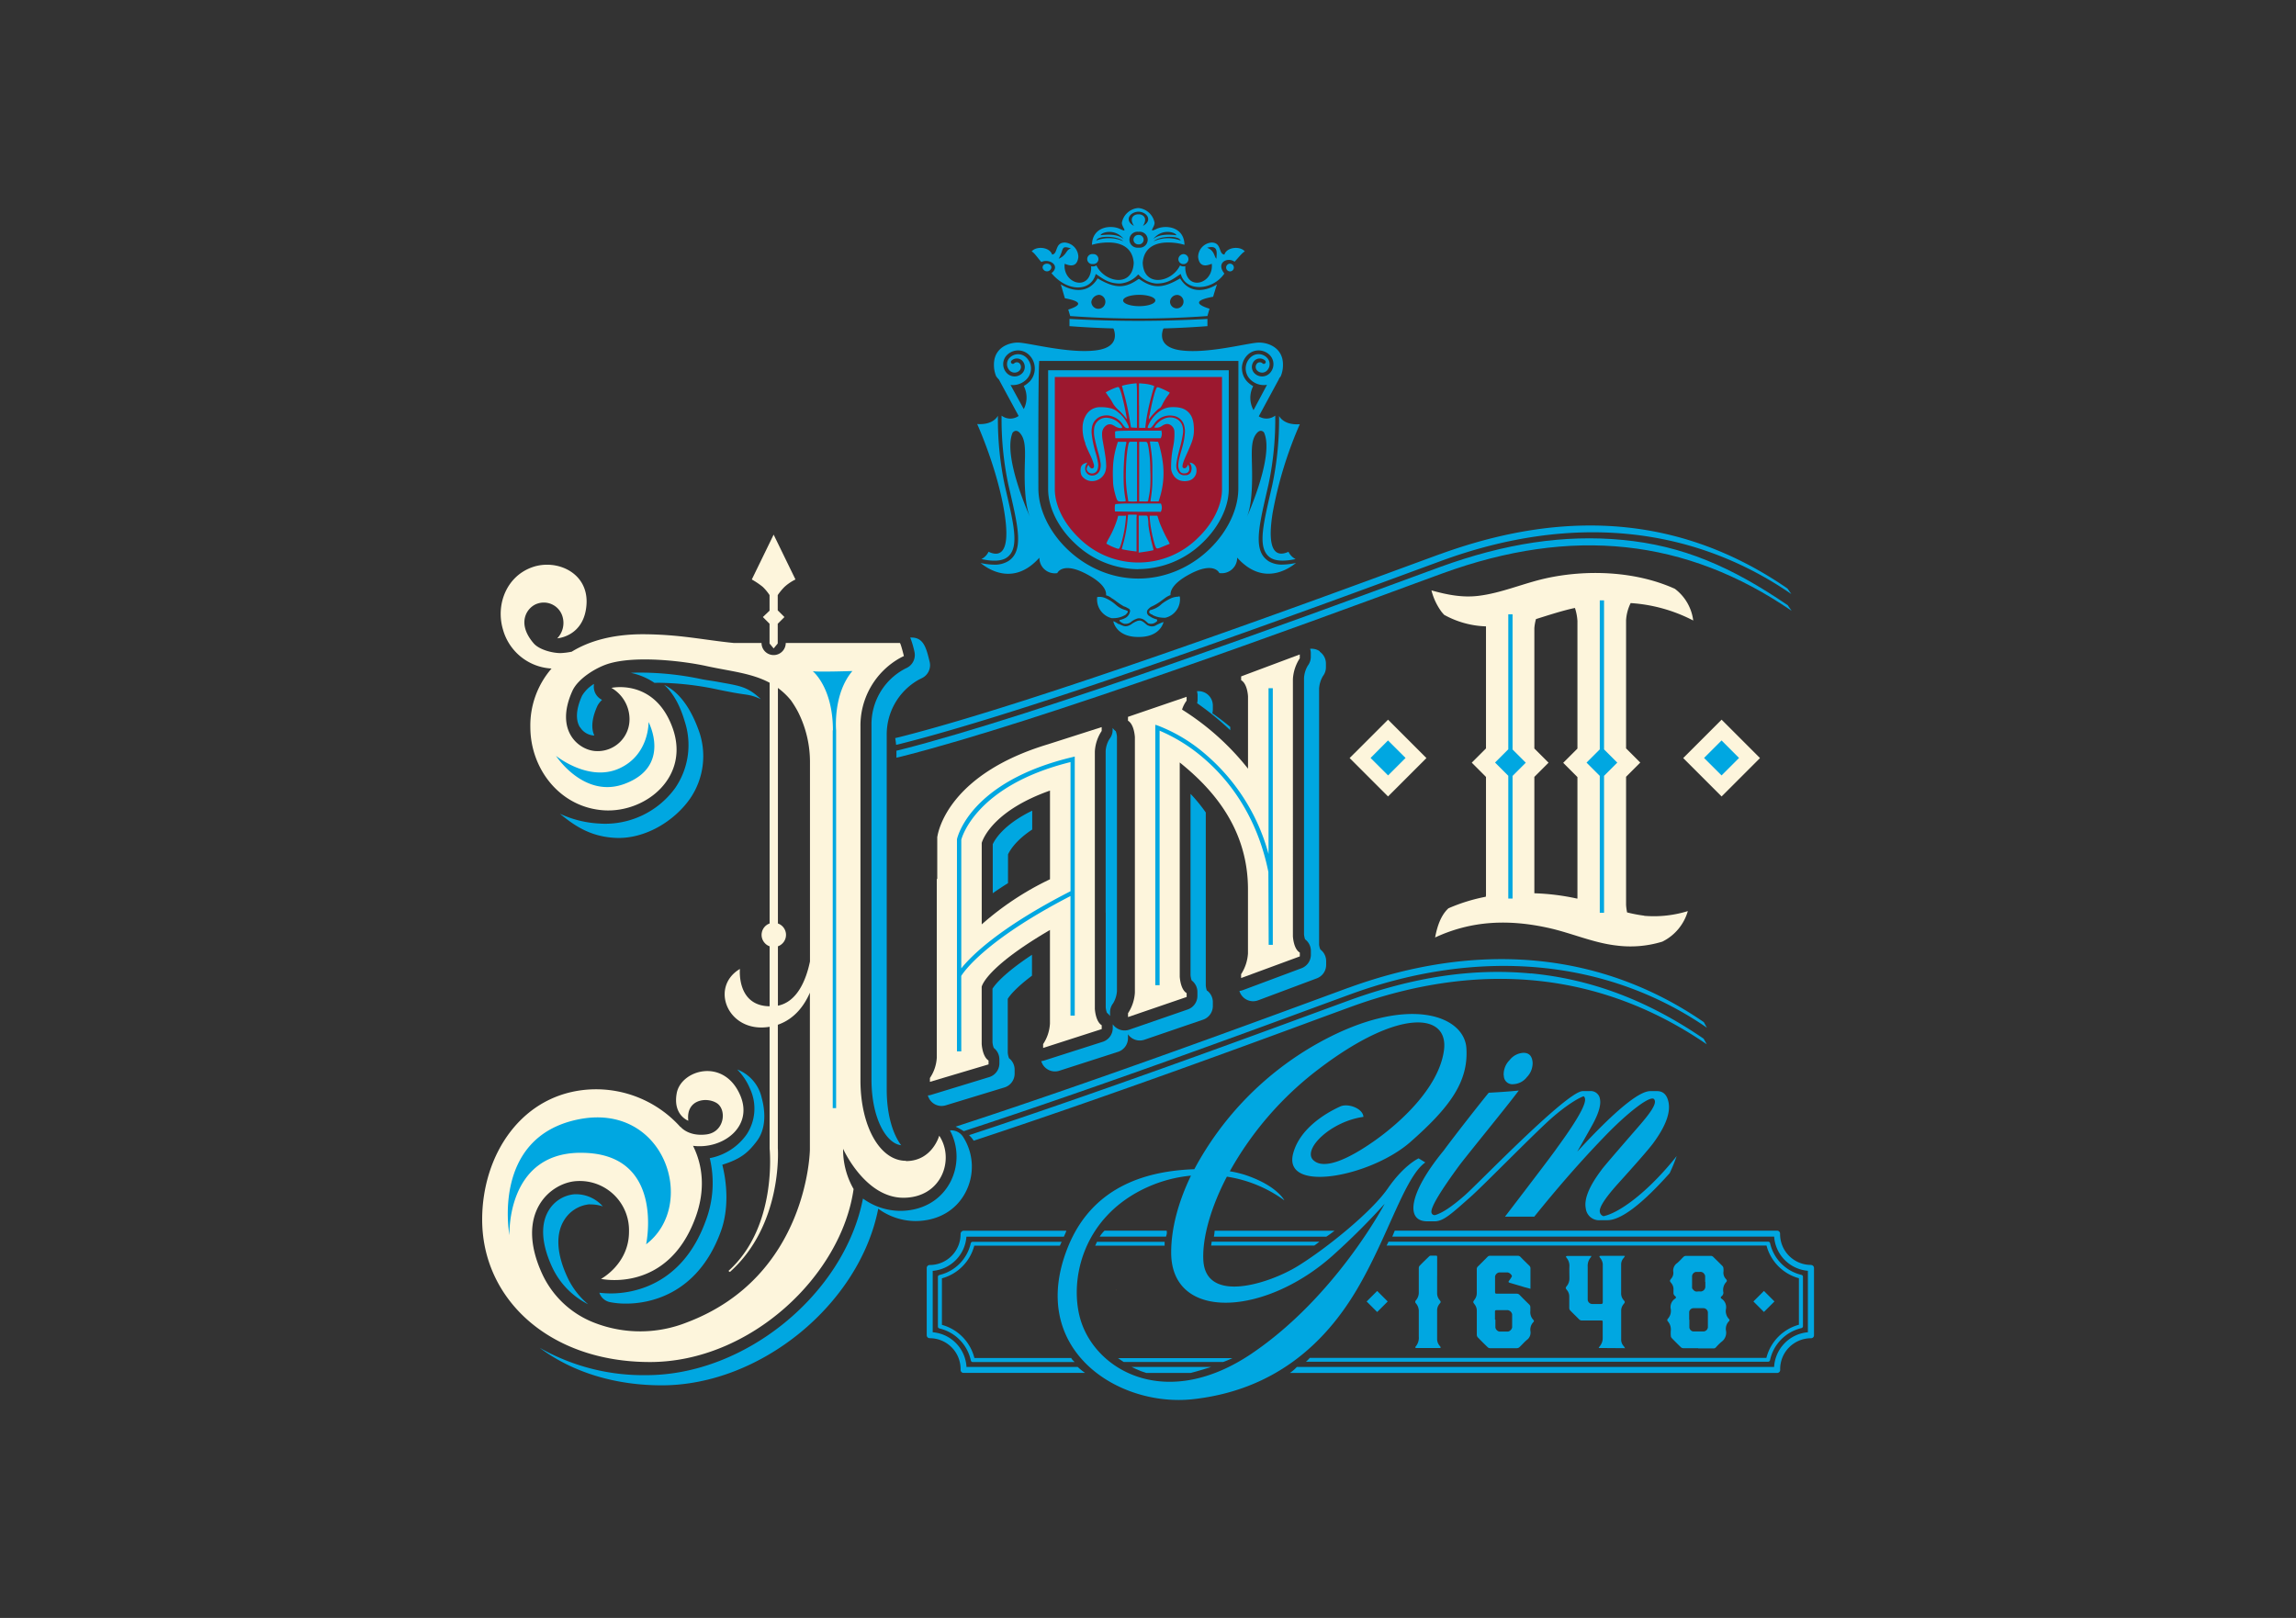 <svg id="Vrstva_1" data-name="Vrstva 1" xmlns="http://www.w3.org/2000/svg" xmlns:xlink="http://www.w3.org/1999/xlink" viewBox="0 0 595.28 419.53"><rect x="0" y="0" width="595.28" height="419.53" fill="#333333" stroke="none"/><defs><style>.cls-1{fill:none;}.cls-2{clip-path:url(#clip-path);}.cls-3{fill:#fdf5dc;}.cls-4{fill:#9c182f;}.cls-5,.cls-7{fill:#00a7e1;}.cls-6{fill:#d5791a;}.cls-7{fill-rule:evenodd;}</style><clipPath id="clip-path"><rect id="SVGID" class="cls-1" x="124.98" y="53.86" width="345.31" height="311.81"/></clipPath></defs><title>logo_konkurence</title><g class="cls-2"><path class="cls-3" d="M234.87,301c-6.8,0-11.78-9.07-11.78-20.85V188.36a20.08,20.08,0,0,1,10.26-17.74c.32-.17.65-.34,1-.5,0,0-.83-3.4-1.06-3.4H203.72a3.14,3.14,0,1,1-6.28,0h-6.3s-.35,0-.95,0c-8-.81-13.86-2.21-23.49-2.26-7.66,0-13.82,1.66-18.48,4.53a18.41,18.41,0,0,1-2.88.36c-2.21,0-5.61-.91-7-2.56-4.59-5.35-1.6-9.44,1-10.27a5.06,5.06,0,0,1,6.55,3.53,5.77,5.77,0,0,1-1.41,5.47s7-.43,7.58-8.75-7.76-11.89-14-9.71c-6.65,2.3-9.56,9.58-7.69,16.06A13.83,13.83,0,0,0,143,173.35a22.54,22.54,0,0,0-5.5,15.16c0,11,7.85,21,19.27,21.62,10.82.56,22.25-8.78,17.56-21.52s-15.81-10.24-15.81-10.24a9.38,9.38,0,0,1,4.69,7.9,8.25,8.25,0,0,1-8.64,8.49c-4.39-.14-10.9-5.18-6.16-15.62,1.46-3.22,6.34-6.23,9.81-7.17,7.25-2,19.25-.5,24.89.73,6,1.33,11.69,1.79,16.43,4.34v62.42a3.14,3.14,0,0,0-1.16,5.18,3,3,0,0,0,1.16.74v15.55c-8.64-.11-7.7-9.68-7.7-9.68-8,4.73-3.08,16.81,7.7,15v9.08h0v22.47c0,.18,2.08,20.33-10.68,31.76l.38.27c13.55-12.13,12.48-31.36,12.43-32.1v-22.4h0v-9.61c4.35-1.5,6.87-5,8.31-8.31v40.68s-.38,32.86-31.83,44.79a32.74,32.74,0,0,1-23.93.16,24.67,24.67,0,0,1-13.57-12.55c-7.48-16.08,2.26-24,9.06-24.24a12.77,12.77,0,0,1,13.37,13.14c0,8.38-7.25,12.23-7.25,12.23s17.22,3.85,24.47-15.86c2.59-7,2-13.4-.62-18.65,7.69,1,15.72-4.94,12.25-13.07-4.23-9.89-15.33-6.64-16.47-.6-1.07,5.71,3,7.17,3,7.17-.68-5.44,4.61-6.26,7.33-4.6s2.11,7.55-2.64,8.15-6.73-2-6.73-2l0,.09a29.38,29.38,0,0,0-23.32-9.76c-17.67.91-28.09,16.76-28.09,33.76,0,20.61,17.45,36.93,43.5,36.93s49.62-22.43,52.8-44.86a20.49,20.49,0,0,1-2.72-10.43s5.66,12.69,15.63,12.69,13.37-10,9.29-16.09c0,0-1.81,6.58-8.61,6.58M210,249.32c-1,4.77-3.28,10.44-8.31,11.46v-15.4a3.05,3.05,0,0,0,1.17-.74,3.13,3.13,0,0,0-1.17-5.18V178.39a18.19,18.19,0,0,1,3.38,3.22,26.85,26.85,0,0,1,1.84,3A28.8,28.8,0,0,1,210,197.88Z"/><path class="cls-3" d="M199.52,154.35v4L197.79,160l1.73,1.74v5.12l1.06,1.28,1.06-1.28v-5.12l1.74-1.74-1.74-1.73v-3.95a14.59,14.59,0,0,1,1.77-2.15,12.14,12.14,0,0,1,2.83-1.91l-2.83-5.81-2.83-5.82-2.83,5.82-2.83,5.81a20.82,20.82,0,0,1,2.83,1.91,12.07,12.07,0,0,1,1.77,2.14"/><rect class="cls-3" x="352.83" y="189.53" width="14.08" height="14.08" transform="translate(-33.61 311.97) rotate(-44.99)"/><rect class="cls-3" x="439.31" y="189.53" width="14.08" height="14.08" transform="translate(-8.26 373.19) rotate(-45)"/><path class="cls-3" d="M321.79,176.38c1.55.88,1.76,3.8,1.78,4.19,0,0,0,.52,0,1.12V193h0v6.32A67.43,67.43,0,0,0,306.47,184a7.6,7.6,0,0,1,1.18-2.32v-1l-15.2,5.2v1c1.55.92,1.76,3.85,1.79,4.24,0,0,0,.52,0,1.13v10.92h0v54c0,.08,0,.14,0,.21a10.85,10.85,0,0,1-1.78,5.35v1l15.2-5.21v-1c-1.55-.92-1.76-3.86-1.79-4.24,0,0,0-.52,0-1.13V228.35h0V197.71c7.34,5.93,17.69,16.18,17.69,32.9V247c0,.07,0,.13,0,.2a11.14,11.14,0,0,1-1.78,5.41v1L337,248v-1c-1.55-.88-1.76-3.8-1.79-4.19,0,0,0-.51,0-1.12V176.1a11,11,0,0,1,1.78-5.4v-1l-15.2,5.69Z"/><path class="cls-3" d="M243,217l0,10.87-.12.09v46.08c0,.08,0,.14,0,.21a10.51,10.51,0,0,1-1.78,5.28v1L256.3,276v-1c-1.54-1-1.76-3.93-1.78-4.31V255.86c.41-1.45,3.34-6.32,17.7-14.71v24.27a10.67,10.67,0,0,1-1.77,5.32v1l15.19-4.89v-1c-1.54-.95-1.76-3.89-1.78-4.27V236.62h0V194.85a10.61,10.61,0,0,1,1.77-5.31v-1L271.7,193c-25.55,7.71-28.43,22.32-28.68,24m29.21-5.85h0v16.85a75.74,75.74,0,0,0-17.7,11.7v-5.62h0V218.71h0v-.14C255,217,258.11,210,272.23,205Z"/><path class="cls-3" d="M426.32,237.44a36.28,36.28,0,0,1-4.47-.85,14.83,14.83,0,0,1-.26-1.94s0-16.48,0-33.23l3.68-3.68-3.68-3.68V160.84a11.51,11.51,0,0,1,1.19-4.46A40.84,40.84,0,0,1,439,160.9a12.17,12.17,0,0,0-4.76-8.22c-10.28-4.65-23-5.05-33.57-2.69-5.82,1.31-11.5,3.82-17.42,4.52-4.19.5-8.15-.31-12.12-1.42a16.14,16.14,0,0,0,2.58,5.51c.22.29.47.55.7.82a23.91,23.91,0,0,0,10.86,3c0,.25,0,.46,0,.54v31.11l-3.69,3.69,3.69,3.7v5.83h0v24.66c0,.13,0,.34-.06.58a45.71,45.71,0,0,0-9.68,3c-2,1.85-2.92,4.74-3.45,7.56,9.51-4.42,19.2-4.76,29.56-2.44,5.8,1.3,11.52,3.85,17.42,4.52a28.15,28.15,0,0,0,11.93-1,12.73,12.73,0,0,0,6.61-7.92,29.67,29.67,0,0,1-11.34,1.22m-28.45-5.9c0-2,0-15.84,0-30.12l3.68-3.68-3.68-3.68c0-13.77,0-26,0-26,0-5.06,0-5.13,0-5.21a12.11,12.11,0,0,1,.42-2.35c3.2-1,6.39-2.05,9.6-2.78l.5-.1a13,13,0,0,1,.65,3.38s0,.6,0,1.29v31.79l-3.69,3.69,3.69,3.7v7h0V233l-.14,0a59.42,59.42,0,0,0-11-1.37"/><path class="cls-4" d="M272,96.57v29.64c0,4.75,2.5,10,6.68,14a23.35,23.35,0,0,0,33,0c4.19-4,6.69-9.28,6.69-14V96.57Z"/><path class="cls-5" d="M349.55,256.15l-7.31,2.69c-18.77,6.91-59.54,21.92-94.48,33.31a17.32,17.32,0,0,1,2.11,1.16c34.62-11.34,74.48-26,93-32.83l7.31-2.68c33.33-12.16,66.46-9.16,92.37,8.69l-.81-1.45c-26.4-18.18-58.27-21.25-92.16-8.89"/><path class="cls-5" d="M396.93,252.43c-15-1.43-30.46.88-47.38,7.06l-7.31,2.68c-18.15,6.68-56.87,20.94-91,32.18a7,7,0,0,1,1.21,1.44c34-11.21,72.35-25.33,90.38-32l7.31-2.68c33.58-12.25,65-9.08,92.37,9.68l-.81-1.45c-14.45-9.91-29.1-15.45-44.78-16.94"/><path class="cls-5" d="M373.27,143.71,366,146.38c-26.49,9.76-96.88,35.67-132.75,44.74l-1.15.27a17.09,17.09,0,0,1,.23,1.75c.45-.1.9-.2,1.35-.32,36-9.09,106.41-35,132.93-44.79l7.27-2.67c33.32-12.16,64.64-9.16,90.56,8.68l-1-1.44c-26.4-18.18-56.23-21.25-90.12-8.89"/><path class="cls-5" d="M420.65,140c-15-1.43-30.46.88-47.38,7.06L366,149.73c-26.49,9.76-96.86,35.66-132.72,44.73l-.86.2c0,.6,0,1.21,0,1.81l1.32-.31c36-9.08,106.38-35,132.89-44.78l7.31-2.68c33.58-12.25,63.2-9.08,90.56,9.68l-1-1.45C448.94,147,436.33,141.48,420.65,140"/><path class="cls-5" d="M436,246.47h0"/><path class="cls-5" d="M429.43,254.32l.17,0-.17,0"/><path class="cls-6" d="M289.52,334.57l-.08-.09h.1v0a.14.14,0,0,1,0,.06"/><path class="cls-6" d="M277,328l-.08-.09H277v0l0,.06"/><rect class="cls-5" x="355.12" y="335.56" width="3.86" height="3.86" transform="translate(-134.06 351.31) rotate(-45)"/><rect class="cls-5" x="455.4" y="335.56" width="3.86" height="3.86" transform="translate(-104.69 422.21) rotate(-45)"/><path class="cls-5" d="M440.33,349.59c-1.31,0-2.62,0-3.93,0a.94.94,0,0,1-.59-.24c-.81-.78-1.61-1.58-2.39-2.39a1,1,0,0,1-.23-.57,8.18,8.18,0,0,1,0-1.4,3.2,3.2,0,0,0-.77-2.36.46.46,0,0,1,0-.67,3.06,3.06,0,0,0,.76-2.5,2.55,2.55,0,0,1,1.12-2.71c.31-.22.29-.45,0-.67a1.07,1.07,0,0,1-.42-1c0-.22,0-.44,0-.65a2.46,2.46,0,0,0-.62-1.78c-.4-.52-.38-.54,0-1.07a2.28,2.28,0,0,0,.59-1.67,2.36,2.36,0,0,1,.93-2.35c.63-.5,1.15-1.13,1.74-1.69a.83.83,0,0,1,.49-.21h6.63a.83.83,0,0,1,.5.21q1.24,1.2,2.46,2.43a1,1,0,0,1,.23.56,4.68,4.68,0,0,1,0,1,2.34,2.34,0,0,0,.66,1.8c.26.29.34.54,0,.85a3,3,0,0,0-.69,2.51,1.12,1.12,0,0,1-.44,1.1c-.27.2-.31.43,0,.65l0,0a2.61,2.61,0,0,1,1.11,2.76,3,3,0,0,0,.81,2.51.36.36,0,0,1,0,.54,2.84,2.84,0,0,0-.8,2.39,2.91,2.91,0,0,1-1.19,3,13.22,13.22,0,0,0-1.4,1.4.84.84,0,0,1-.67.28c-1.32,0-2.64,0-4,0M438,342.25c0,.68,0,1.35,0,2a1.19,1.19,0,0,0,1,1h2.74a1.22,1.22,0,0,0,1.06-1.05v-3.92a1.18,1.18,0,0,0-1.05-1.06H439a1.14,1.14,0,0,0-1.05,1c0,.65,0,1.3,0,1.94m4.14-9.77c0-.49,0-1,0-1.48a1.09,1.09,0,0,0-.21-.54,1.21,1.21,0,0,0-1.23-.56,7.51,7.51,0,0,1-.95,0,1.23,1.23,0,0,0-1,1.06c0,1,0,1.95,0,2.93a.7.7,0,0,0,.07.36c.33.41.66.84,1.31.73a5,5,0,0,1,.87,0,1.28,1.28,0,0,0,1.19-1.2v-1.3"/><path class="cls-5" d="M396.73,334.17l-1.58-.43c-1.21-.36-2.42-.73-3.64-1.08-.45-.13-.49-.27-.21-.63a10.15,10.15,0,0,0,.66-1,.39.39,0,0,0,0-.26,1.71,1.71,0,0,0-1-.82c-.77,0-1.53,0-2.29,0a1.31,1.31,0,0,0-1.05,1.07c0,1.35,0,2.7,0,4,0,.34.12.44.44.44h5.15a1,1,0,0,1,.77.31c.81.84,1.64,1.66,2.47,2.47a.94.94,0,0,1,.32.77c0,.32,0,.64,0,.95a2.9,2.9,0,0,0,.79,2.3.36.36,0,0,1,0,.56,2.82,2.82,0,0,0-.77,2.33,2.33,2.33,0,0,1-.94,2.31c-.68.57-1.25,1.26-1.9,1.86a1.08,1.08,0,0,1-.66.27q-3.51,0-7,0a.88.88,0,0,1-.56-.23q-1.34-1.28-2.61-2.61a1,1,0,0,1-.23-.6c0-2.1,0-4.19,0-6.29a2.71,2.71,0,0,0-.6-1.67c-.42-.58-.42-.56,0-1.17a2.76,2.76,0,0,0,.59-1.68c0-2.07,0-4.14,0-6.21a.91.91,0,0,1,.29-.73c.84-.82,1.66-1.64,2.48-2.48a.92.92,0,0,1,.73-.3h7.09a1,1,0,0,1,.74.3c.75.77,1.52,1.52,2.29,2.27a.92.92,0,0,1,.3.7c0,1.61,0,3.21,0,4.81,0,.14,0,.29,0,.48m-9.09,8v2.05a1.35,1.35,0,0,0,1,1.05H391a1.42,1.42,0,0,0,1.05-1.07q0-1.69,0-3.39a1.39,1.39,0,0,0-1.08-1.09H388c-.29,0-.41.09-.4.39,0,.69,0,1.37,0,2.06"/><path class="cls-5" d="M414.47,349.54c.13-.19.19-.31.27-.42a3.26,3.26,0,0,0,.79-2.19c0-1.34,0-2.69,0-4,0-.47,0-.52-.53-.52h-4.83a1,1,0,0,1-.78-.32c-.75-.76-1.52-1.49-2.26-2.26a1,1,0,0,1-.27-.62c0-1,0-2,0-3a2.57,2.57,0,0,0-.61-1.7c-.39-.51-.4-.56,0-1.08a3.06,3.06,0,0,0,.65-2c0-1-.05-2,0-3.05a3.25,3.25,0,0,0-.77-2.27,1.22,1.22,0,0,1-.14-.33,1.18,1.18,0,0,1,.34-.1h5.91a2.88,2.88,0,0,1,.35,0,1.46,1.46,0,0,1-.15.35,3.33,3.33,0,0,0-.8,2.41c0,2.84,0,5.67,0,8.5a1.19,1.19,0,0,0,1.2,1.19h2.24c.35,0,.47-.14.47-.47,0-3.29,0-6.58,0-9.87a2.9,2.9,0,0,0-.76-1.71,2,2,0,0,1-.14-.33,1.22,1.22,0,0,1,.34-.11h5.94a2.63,2.63,0,0,1,.38.05c-.15.21-.24.39-.36.53a2.48,2.48,0,0,0-.64,1.76q0,3.66,0,7.32a2.64,2.64,0,0,0,.66,1.84c.37.44.37.52,0,1a2.58,2.58,0,0,0-.65,1.8q0,3.66,0,7.32a2.48,2.48,0,0,0,.65,1.8c.12.14.2.3.36.53Z"/><path class="cls-5" d="M372.6,330.84c0,1.5,0,3,0,4.5a2.68,2.68,0,0,0,.63,1.74c.38.49.38.56,0,1a2.66,2.66,0,0,0-.63,1.74c0,2.46,0,4.93,0,7.39a2.72,2.72,0,0,0,.62,1.71,2.78,2.78,0,0,1,.21.27c.13.2.14.36-.18.36h-6.06c-.08,0-.22-.05-.24-.11a.41.41,0,0,1,.08-.27,3.48,3.48,0,0,0,.82-2.56c0-2.18,0-4.36,0-6.55a3.08,3.08,0,0,0-.74-2.09.54.54,0,0,1,0-.8,3.11,3.11,0,0,0,.74-2.12c0-2.09,0-4.17,0-6.25a.93.93,0,0,1,.23-.6c.79-.82,1.61-1.61,2.43-2.4a.62.62,0,0,1,.38-.2c.48,0,1,0,1.45,0,.3,0,.27.2.27.38v4.84"/><path class="cls-5" d="M277.76,352.13H252.63a11.94,11.94,0,0,0-8.42-8.59V331.48A11.92,11.92,0,0,0,252.6,323h22.2l.45-1H252.19a.53.53,0,0,0-.51.41,10.89,10.89,0,0,1-8.11,8.2.5.5,0,0,0-.4.5v12.86a.5.5,0,0,0,.4.5,10.9,10.9,0,0,1,8.14,8.31.51.51,0,0,0,.51.41h26.42a4.73,4.73,0,0,1-.78-.83.75.75,0,0,1-.1-.2"/><path class="cls-5" d="M302,322H284.42c-.17.34-.33.69-.47,1h18v-1"/><path class="cls-5" d="M340.92,322.86c.4-.28.78-.58,1.16-.89H314.16c-.06.35-.1.69-.15,1h26.78a.83.83,0,0,1,.13-.14"/><path class="cls-5" d="M291.35,353.17h25.78a24,24,0,0,0,2.39-1H289.87c.5.34,1,.7,1.48,1"/><path class="cls-5" d="M467.05,330.58a10.92,10.92,0,0,1-8.12-8.2.51.51,0,0,0-.5-.41H360c-.16.35-.33.69-.51,1H458a11.94,11.94,0,0,0,8.4,8.48v12.06a11.93,11.93,0,0,0-8.43,8.59H339.59a8.94,8.94,0,0,1-1,1H458.4a.51.51,0,0,0,.51-.4,10.88,10.88,0,0,1,8.14-8.32.5.5,0,0,0,.4-.5V331.08a.5.5,0,0,0-.4-.5"/><path class="cls-5" d="M279.41,354.46H250.58a9.55,9.55,0,0,0-8.76-9V329.54a9.58,9.58,0,0,0,8.74-8.86h25.27c.23-.52.45-1,.66-1.55H249.81a.82.82,0,0,0-.55.28.89.89,0,0,0-.21.61,8,8,0,0,1-8,8,.77.77,0,0,0-.78.77v17.44a.77.77,0,0,0,.78.77,8,8,0,0,1,8,8,1.49,1.49,0,0,0,0,.21.73.73,0,0,0,.22.55.72.72,0,0,0,.55.24h31.51a15.06,15.06,0,0,1-1.87-1.51l0,0"/><path class="cls-5" d="M302.47,320.12a2.24,2.24,0,0,0,0-1H286.36v0a8.17,8.17,0,0,0-1.23,1.53h17.19c.05-.19.09-.37.16-.56"/><path class="cls-5" d="M346,319.13H314.92c0,.51-.11,1-.2,1.55h29.15c.74-.49,1.45-1,2.13-1.55"/><path class="cls-5" d="M469.52,328a8,8,0,0,1-8-8.12.78.78,0,0,0-.78-.77H361.62c-.2.52-.42,1-.64,1.55h99a9.56,9.56,0,0,0,8.75,8.86v15.94a9.58,9.58,0,0,0-8.76,9H336.23a10.8,10.8,0,0,1-1.8,1.55H460.76a.81.81,0,0,0,.56-.23.78.78,0,0,0,.22-.57.75.75,0,0,0,0-.2,8,8,0,0,1,8-8,.76.76,0,0,0,.77-.77V328.79a.77.77,0,0,0-.77-.77"/><path class="cls-5" d="M295.84,355.55c.42.17.88.31,1.33.46h11.51c1.79-.44,3.58-1,5.33-1.55H293.38c.81.4,1.63.74,2.46,1.09"/><path class="cls-5" d="M369.45,301.37l-1.65-1s-3.74,1.65-8,7.81-16,15.6-23.31,20.11-24,10-24.51-1.65c-.25-5.47,1.77-13.22,6.11-21.53A34.07,34.07,0,0,1,333,311.26s-1.91-3.84-10.15-6.59a27.31,27.31,0,0,0-4-.95,85.69,85.69,0,0,1,23.07-26.53c20.77-15.83,33.77-14.62,32.45-4.83s-11.56,18.9-17.94,23.41-13.08,7.8-15.94,5.05,4.4-10,13-11.21c-.11-2.19-4-3.61-6-2.7-3.78,1.71-10.52,5.73-12.22,12.2-2.75,10.45,20.19,6,30.41-3s15.06-15.6,14.51-24.29-15.6-14.07-38.46-1.32a81.44,81.44,0,0,0-32.08,32.68c-11.48.41-26.15,3.88-32.73,20.09-10.78,26.55,12.91,41.69,32.36,39.55,21.35-2.35,34.35-14.65,42.48-28.39s12.38-29.19,17.77-33M324.6,350.94c-21.76,14.73-39.82,4.9-44.22-8-3.34-9.82-.4-27.18,17.08-35.09a35.47,35.47,0,0,1,11.32-3c-3.33,6.91-5.17,13.83-5.13,20.07.11,18,25,16.35,42.69-.09A176.78,176.78,0,0,0,359,312.14s-12.64,24.07-34.41,38.8m65.27-72.06a5.23,5.23,0,0,1,1.54-4A4.83,4.83,0,0,1,395,273c1.45,0,2.24.85,2.36,2.54a5.18,5.18,0,0,1-1.48,3.75,4.67,4.67,0,0,1-3.5,1.84,2.2,2.2,0,0,1-2.48-2.29m44.81,20.92a42,42,0,0,1-1.82,4.45c-7.23,8.09-12.63,12.19-16.17,12.19-.17,0-.33,0-.49,0l-.42,0c-.17,0-.32,0-.48,0l-.42,0a3.46,3.46,0,0,1-3.77-3.07q-.72-3.63,4.1-10,.15-.36,9.05-10.6c3.31-3.78,5.53-6.62,4.55-7.72s-7.09,3.66-13.13,10q-8.79,9.12-17.92,20.47H390.2q12.44-16.25,13.48-17.82,7.71-10.54,7.26-12.79a1,1,0,0,0-.34-.61c-1.68.57-4.93,2.7-8.31,5.67-4.17,3.64-17.7,17.49-21,20.41-4.8,4.23-7,6.35-9.29,6.35h-1.81c-5.91.14-5-7.26,4.11-18.34,2.61-3.56,9.21-12,11.68-15,2.38-.12,5.43-.32,7.79-.57C390.36,287.32,382,297.49,378.5,302q-7.75,10.54-7.37,12.4a.81.81,0,0,0,1,.66c1.76-.53,4.1-2,7.67-5.13s26.49-27,30.55-27h1.81a2.4,2.4,0,0,1,2.66,2.06c.28,1.37-.23,3.32-1.53,5.87q-.5,1-4.36,7.77,14.43-15.67,18.92-15.7h1.8c1.58,0,2.57,1,2.95,2.9q.82,4.11-4,10.63Q427,298.63,419.43,307q-5,5.58-4.64,7.27a1.34,1.34,0,0,0,.95,1.09c3.68-.75,10.39-5.34,17.49-13.77h0c.49-.59,1-1.2,1.46-1.8"/><path class="cls-5" d="M150.36,188.58c-1.2-1.93-1-4.76.55-8.18a9,9,0,0,1,3.08-3.05,1.13,1.13,0,0,0,0,.18,3.78,3.78,0,0,0,1.87,3.82l.23.14a5.63,5.63,0,0,0-1.2,1.54c-1.43,3.14-1.69,5.78-.8,7.68l-.26,0h0a4.53,4.53,0,0,1-3.44-2.15m5.32,25A27.43,27.43,0,0,1,145.16,211c3.76,3.09,7.82,5.91,14.29,6.26,7.63.42,15.33-4.25,19.48-10.2a19.47,19.47,0,0,0,2.14-17.89c-2.3-6.26-5.38-9.92-8.89-11.59,2.14,1.91,4,4.91,5.34,9.46A19.69,19.69,0,0,1,175,204.41a22.42,22.42,0,0,1-19.3,9.16m-2.8,98.74h.32a9.74,9.74,0,0,1,3.07.51,9.26,9.26,0,0,0-7-3.15h-.31a8.64,8.64,0,0,0-6.69,4.15c-2.23,3.63-1.92,8.74.88,14.78a20.43,20.43,0,0,0,9.33,9.61,20.21,20.21,0,0,1-5.38-7c-2.8-6-3.11-11.15-.88-14.78a8.64,8.64,0,0,1,6.69-4.16m17.36-135.23a77.49,77.49,0,0,1,15.12,1.61c1.61.36,3.19.65,4.73.94,3.73.69,4.32.41,7.13,1.71-3.54-3.34-5.45-3.44-11.1-4.48-1.54-.29-3.1-.45-4.71-.8a76.81,76.81,0,0,0-15.12-1.61c-1,0-1.9,0-2.77.07a17.07,17.07,0,0,1,6.1,2.58l.62,0M191.12,277.3a15.54,15.54,0,0,1,3.33,5,12.15,12.15,0,0,1-.83,11.8,15.1,15.1,0,0,1-9.6,6.21,27.68,27.68,0,0,1-1.13,16.47c-6.18,16.8-19.19,18.61-24.5,18.61a25.1,25.1,0,0,1-3-.18,3.69,3.69,0,0,0,2.67,2.42,21,21,0,0,0,4.29.4c5.31,0,18.33-1.82,24.5-18.61,2.08-5.64,1.74-12.17.42-17.4,4.8-1.49,6.71-3.15,9-6.19,2.13-2.88,2.35-6.93,1.22-11.15a10.27,10.27,0,0,0-6.32-7.35M233.67,297c-2.15-2.85-3.77-7.86-3.77-14.44V190.7a16.27,16.27,0,0,1,8.3-14.45l.82-.41a3.73,3.73,0,0,0,2-4.27c-.85-3.49-1.53-6.25-4.68-6.25H236a24.65,24.65,0,0,1,1.07,3.62,3.73,3.73,0,0,1-2,4.26c-.28.13-.56.27-.82.42a16.26,16.26,0,0,0-8.3,14.44v91.83c0,10.27,3.94,16.72,7.72,17.07m12.62-3.85a14.34,14.34,0,0,1,.05,13.5c-2.51,4.69-7.26,7.37-13,7.37a16.58,16.58,0,0,1-9.6-3.19c-4.81,24.65-30.42,45.79-56.11,45.79a54.29,54.29,0,0,1-27.71-7.09c8.2,6.14,19.14,9.73,31.67,9.73,25.68,0,51.29-21.15,56.11-45.8a16.48,16.48,0,0,0,9.59,3.2c5.78,0,10.53-2.69,13-7.37a14.3,14.3,0,0,0-.63-14.52,3.68,3.68,0,0,0-3.37-1.62M446.35,192l-4.54,4.54,4.54,4.53,4.53-4.53Zm-91,4.54,4.54,4.53,4.53-4.53L359.87,192Zm-94,25c.53-1.12,2.1-3.69,6.27-6.44v-4.24c0-.11,0-.22,0-.32v-.33c-7.22,3.51-9.56,7.27-10.23,8.69v12.72c1.26-.89,2.59-1.76,3.95-2.62Zm80.85-52.65a3.77,3.77,0,0,0-2.53-.65,3.6,3.6,0,0,1,.18,1.08v1a3.77,3.77,0,0,1-.76,2.26,7.08,7.08,0,0,0-1,3.26v41.58c0,.11,0,.21,0,.32v24.51a5.33,5.33,0,0,0,.27,1.31,3.76,3.76,0,0,1,1.51,3v1a3.75,3.75,0,0,1-2.42,3.5l-15.2,5.68a3.64,3.64,0,0,1-.91.21,3.7,3.7,0,0,0,4.87,2.43l15.19-5.69a3.73,3.73,0,0,0,2.43-3.49v-1a3.75,3.75,0,0,0-1.51-3A5,5,0,0,1,342,245v-24.5c0-.11,0-.22,0-.32V178.56a7.28,7.28,0,0,1,1-3.26,3.7,3.7,0,0,0,.77-2.26v-1a3.75,3.75,0,0,0-1.61-3.06m-55.48,67.69v24.52a4.9,4.9,0,0,0,.31,1.43,4.08,4.08,0,0,1,.81.85v-1a3.77,3.77,0,0,1,.79-2.3,7,7,0,0,0,1-3.16V202.88c0-.11,0-.22,0-.32V191a5.28,5.28,0,0,0-.3-1.39,3.72,3.72,0,0,1-.82-.86v.54a3.68,3.68,0,0,1-.81,2.32,6.72,6.72,0,0,0-1,3.12v41.63c0,.11,0,.22,0,.32m-29.34,19.73v13.56a2.44,2.44,0,0,1,0,.28,5.54,5.54,0,0,0,.33,1.48,3.74,3.74,0,0,1,1.46,3v1a3.73,3.73,0,0,1-2.65,3.57l-15.19,4.64a3.38,3.38,0,0,1-.71.1,3.74,3.74,0,0,0,1.35,2,3.66,3.66,0,0,0,3.31.57l15.2-4.63a3.74,3.74,0,0,0,2.64-3.58v-1a3.73,3.73,0,0,0-1.45-3,4.86,4.86,0,0,1-.33-1.49V259c.44-.72,1.94-2.74,6.28-6v-5.42c-7.47,4.94-9.68,7.89-10.24,8.8m55.6.54a5.27,5.27,0,0,1-.3-1.4V231c0-.1,0-.21,0-.32v-20a41.59,41.59,0,0,0-3.95-4.83v22.17c0,.11,0,.21,0,.32v24.5a5.32,5.32,0,0,0,.29,1.39,3.73,3.73,0,0,1,1.49,3v1a3.73,3.73,0,0,1-2.52,3.53L292.78,267a3.71,3.71,0,0,1-3.38-.5,3.54,3.54,0,0,1-.9-.91v1a3.73,3.73,0,0,1-2.59,3.55L270.71,275a3.83,3.83,0,0,1-.75.15,3.71,3.71,0,0,0,4.71,2.49l15.19-4.89a3.73,3.73,0,0,0,2.59-3.56v-1a3.71,3.71,0,0,0,4.28,1.41l15.2-5.2a3.74,3.74,0,0,0,2.52-3.53v-1a3.71,3.71,0,0,0-1.48-3m-2.47-75.53a3.71,3.71,0,0,1-.13,1,74.32,74.32,0,0,1,8.59,7v-.85c-1.68-1.38-3.26-2.58-4.64-3.54a3.76,3.76,0,0,0,.13-1v-1a3.72,3.72,0,0,0-4.12-3.71,3.93,3.93,0,0,1,.17,1.08Zm-61.27,91.29h-1.12v-55c.15-.72,3.58-15,29.86-21.29l.68-.17v35.52l0,0h0v31.67h-1.11V232.35c-22.15,11.45-27.71,19.72-28.32,20.71Zm0-54.89v33.36c2.39-3,9.55-10.4,28.32-20V197.61c-24.91,6.17-28.29,20-28.32,20.16M328.93,245H330V178.45h-1.11v43a51.68,51.68,0,0,0-16-25.57,41.89,41.89,0,0,0-12.63-7.71l-.73-.24v67.54h1.12v-66a43.59,43.59,0,0,1,11.55,7.25c5.93,5.1,13.63,14.36,16.65,29.39Zm86.95-89.32h-1.11v38.64l-3.43,3.43,3.43,3.43v35.5h1.11v-35.5l3.43-3.43-3.43-3.43Zm-23.72,3.62h-1.11v35l-3.43,3.43,3.43,3.43V233h1.11v-31.8l3.43-3.43-3.43-3.43ZM162,203.23c12.21-4.58,6.15-16,6.15-16s.22,8.56-7.69,12.07S144.16,196,144.16,196s7.25,11.2,17.79,7.25m-11.71,95.68c22.4-.3,17.28,23.72,17.28,23.72,13.47-10.25,4.83-37.05-17.72-32.36s-17.71,30-17.71,30-.88-21.13,18.15-21.37M215.9,189.39v97.95h.88V189.39S215.9,180,221,174c0,0-10,.33-10.32,0,0,0,5.27,4.17,5.27,15.37"/><path class="cls-7" d="M299,62h0c2.26-2.9,5.84-1.75,6-1-3-.36-4.81,0-6,1m6.35,14.48a1.75,1.75,0,1,1-2,1.74,1.87,1.87,0,0,1,2-1.74M285,76.45a1.82,1.82,0,1,1-2.05,1.8,2.17,2.17,0,0,1,2.05-1.8m10.37,0c2.3,0,4.17.66,4.17,1.47s-1.87,1.47-4.17,1.47-4.18-.66-4.18-1.47,1.87-1.47,4.18-1.47m20-9.36c-.59-.49-.45-2.14-2.41-2.85,2.76-.71,2.57.88,2.41,2.85m3.53,1.28h0a1,1,0,1,1,0,2,1,1,0,1,1,0-2m-12.79-6h0a9.19,9.19,0,0,0-7,.19c1.41-1.39,6.51-1.6,7-.19m.87,3.53h0a1.3,1.3,0,1,1-1.46,1.28A1.38,1.38,0,0,1,307,65.89M291.34,62h0c-1.19-1-3-1.36-6-1,.17-.75,3.74-1.9,6,1m-16.86,5.09c1.45-2.51.44-3.56,3.2-2.66-1.35.29-1.08,1.76-3.2,2.66m-1.89,2.27a1.15,1.15,0,0,1-2.28,0c0-1.32,2.28-1.31,2.28,0m11.64-7h0c.51-1.41,5.61-1.2,7,.19a9.22,9.22,0,0,0-7-.19m-.85,3.53h0a1.29,1.29,0,1,1,0,2.57,1.3,1.3,0,1,1,0-2.57m11.78-11h.1c2.24.15,3.59,2.33,1.07,3.68,1.3-2,.09-3-1.1-3h-.11c-1.21,0-2.43,1-1.12,3-2.53-1.35-1.17-3.53,1.07-3.68h.09Zm0,16.31h0l0,0,0,0,0,0a7,7,0,0,0,4.66,2.32c3.08,0,4.4-1.26,6.31-2.48,1.24,4.71,8.27,4.36,11.31-.11-2.28-2.85.84-4.36,2.63-3.07.73-.67,2.06-2.48,2.68-2.64-1.12-1.48-4.69-1.21-5.3.79-1.58-.12-.65-3.12-3.32-3.12a3.78,3.78,0,0,0-3.49,3.77c.4,3.48,3.39,1.68,3.54,1.76.52,5.06-6.3,7.21-6.86,1.41a7.77,7.77,0,0,1,0-.8,1.82,1.82,0,0,1-.46.06,1.6,1.6,0,0,1-.91-.27c-2.13,4.46-9.41,5.82-9.68-.67.28-3.65,2.8-5,5.64-5.24a15.24,15.24,0,0,1,5.19.57c-.11-4.79-5-5.22-7.3-4.1s-.31-.56-.47-1.69a4.69,4.69,0,0,0-4.13-3.74h-.19a4.69,4.69,0,0,0-4.13,3.74c-.16,1.13,1.86,2.82-.47,1.69s-7.19-.69-7.3,4.1a15,15,0,0,1,5.19-.57c2.84.23,5.36,1.59,5.64,5.24-.27,6.49-7.55,5.13-9.68.67a1.6,1.6,0,0,1-.91.27,1.63,1.63,0,0,1-.45-.06c0,.24,0,.51,0,.8-.56,5.8-7.38,3.65-6.87-1.41.16-.08,3.14,1.72,3.55-1.76a3.79,3.79,0,0,0-3.5-3.77c-2.66,0-1.73,3-3.31,3.12-.6-2-4.18-2.27-5.3-.79.62.16,1.8,2,2.53,2.71,2.11-1,5.06,1,2.61,2.9,4.09,4.9,10.23,4.92,11.48.21,1.91,1.22,3.24,2.48,6.31,2.48a7,7,0,0,0,4.66-2.32l0,0,0,0Zm0-11.1h-.06a2.07,2.07,0,1,0,0,4.12h.19a2.07,2.07,0,1,0,0-4.12h-.13Zm0,3.27h-.06a1.22,1.22,0,0,1,0-2.44h.19a1.22,1.22,0,0,1,0,2.44h-.06l0,0Zm0,9h0l0,0,0,0,0,0c-3.69,2.63-6.31,2.33-10.58-.18-2.79,4.65-7.56,2.84-9.55,1.55l1.06,3.6c3.74.7,5,1.6.88,2.94.29,1,.21.7.5,1.67a244.11,244.11,0,0,0,35.57,0c.29-1,.28-.92.56-1.89q-5.88-1.85.92-3.11c.44-1.46.52-1.74,1-3.21-2,1.29-6.76,3.1-9.55-1.55-4.27,2.51-6.89,2.81-10.58.18l0,0,0,0ZM277.28,82.7v1.87a234.68,234.68,0,0,0,35.77,0V82.7a323.32,323.32,0,0,1-35.77,0"/><path class="cls-5" d="M256.3,143.08a4.16,4.16,0,0,1-1.84,1.89c3,.66,5.22.53,6.54-.37,3.27-2.23,2-7.94,0-16.58-.17-.75-.35-1.52-.53-2.32a82.23,82.23,0,0,1-1.74-17.88c-.54.9-1.95,2.37-5.38,2.13,0,0,5.25,11.54,7.08,23.08s-1.92,11.1-4.11,10.05"/><path class="cls-5" d="M300.28,161.85h0l-.4.19a2.09,2.09,0,0,1-2.05.22l-.32-.13a.09.09,0,0,1,0,0c-.67-.45-1.2-1.18-2.06-1.23l-.29.05-.11,0a6.33,6.33,0,0,0-1.84,1,3.86,3.86,0,0,1-.41.2s0,0,0,0a2.14,2.14,0,0,1-1.06.24,2,2,0,0,1-.79-.22,3.81,3.81,0,0,1-.89-.42l0,.12s-1.46-1-1.4-.7.93,4,6.41,4h.21c5.16,0,6.23-3.21,6.39-3.88C301.19,161.43,300.65,161.68,300.28,161.85Z"/><path class="cls-5" d="M331.62,107.82a82.29,82.29,0,0,1-1.74,17.88c-.18.8-.36,1.57-.53,2.32-2,8.64-3.29,14.35,0,16.58,1.33.9,3.58,1,6.55.37a4.16,4.16,0,0,1-1.84-1.89c-2.19,1-5.95,1.49-4.11-10.05A103.67,103.67,0,0,1,337,110c-3.43.24-4.84-1.23-5.38-2.13"/><path class="cls-5" d="M291.89,159.34l.19-.19a2.49,2.49,0,0,0,.32-.44.49.49,0,0,0-.07-.32.2.2,0,0,1-.14,0l-.24-.16a6,6,0,0,1-2.33-1.13l-.36-.31-.11-.09a9.89,9.89,0,0,0-2.58-1.62l0,0a3.74,3.74,0,0,0-2.1-.26,5,5,0,0,0,3.74,5.47h.51a6,6,0,0,0,3.19-.93"/><path class="cls-5" d="M305.54,154.72l-.17,0a5.26,5.26,0,0,0-1.78.42,13.84,13.84,0,0,0-2.33,1.4c-.18.17-.36.34-.55.49a6.37,6.37,0,0,1-2.49,1.18l-.05,0a1.51,1.51,0,0,0-.22.37s0,0,0,.05v.12a.58.58,0,0,0,.08.22l.46.34.13,0a.23.23,0,0,1,.18.15,6.26,6.26,0,0,0,2.85.72h.51a4.93,4.93,0,0,0,3.73-5.47,1.59,1.59,0,0,0-.33-.08"/><path class="cls-5" d="M328.76,145.41c-3.82-2.6-2.45-8.57-.38-17.61l.53-2.31a81.47,81.47,0,0,0,1.72-17.72,3.77,3.77,0,0,1-4.27.19l5.31-9.81-.08,0c.16-.18.31-.36.45-.55a7.47,7.47,0,0,0,.59-3.09c0-4.2-3.59-5.68-6.21-5.68s-13.29,3-20.37,2-4.2-6.12-4.2-6.12H288.48s2.88,5.16-4.2,6.12-17.75-2-20.37-2-6.21,1.48-6.21,5.68a7.47,7.47,0,0,0,.59,3.09,6.44,6.44,0,0,0,.69.81l0,0,5.12,9.45a3.74,3.74,0,0,1-4.42-.08,81.47,81.47,0,0,0,1.72,17.72c.18.79.35,1.56.53,2.31,2.07,9,3.44,15-.39,17.61a6.63,6.63,0,0,1-3.77,1,17,17,0,0,1-3.53-.43c2.07,1.7,8.65,6,15.24-1.38a4,4,0,0,0,4.64,4s1.31-3.15,7.78.35c4.44,2.4,5,4.39,4.86,5.4a3.54,3.54,0,0,1,1.43.73,9.12,9.12,0,0,1,1.22.84,22.51,22.51,0,0,0,1.94,1.29,3.71,3.71,0,0,1,1.08.5.74.74,0,0,1,.49,1.05,2.32,2.32,0,0,1-1.36,1.57,5.29,5.29,0,0,1-1.27.43l-.05.24a3,3,0,0,0,1.26.74,2.4,2.4,0,0,0,1.64-.4,4.92,4.92,0,0,1,1.88-1,2.37,2.37,0,0,1,1.71.45c.31.22.65.58,1,.85a2.16,2.16,0,0,0,2.31-.66l-.08-.36h.06a5.14,5.14,0,0,1-1.94-.84,1.2,1.2,0,0,1-.71-1,1.08,1.08,0,0,1,.4-.89,2.78,2.78,0,0,1,1-.71,14.25,14.25,0,0,0,2.6-1.61l.68-.5a5.33,5.33,0,0,1,1.43-.78c-.08-1,.49-3,4.87-5.36,6.47-3.5,7.78-.35,7.78-.35a4,4,0,0,0,4.63-4c6.59,7.38,13.18,3.08,15.25,1.38a17.11,17.11,0,0,1-3.53.43,6.66,6.66,0,0,1-3.78-1M262.6,112.13s.87-1.13,2,.35,1.22,3.5,1.13,6.82-.34,10.93,1.32,14.78c0,0-7.26-16-4.46-22m4.26-13.06a6.26,6.26,0,0,1-1.42,1.06,6.57,6.57,0,0,1,0,6L262,99.82a5,5,0,0,0,4.13-1.45,4,4,0,0,0,1.17-2.81,3.92,3.92,0,0,0-1.17-2.8,3.06,3.06,0,0,0-2.17-.91,3.1,3.1,0,0,0-2.18.91,2.35,2.35,0,0,0,0,3.33,1.79,1.79,0,0,0,2.54,0,1.35,1.35,0,0,0,0-1.88,1,1,0,0,0-1.37,0,.5.5,0,0,1-.7,0,.48.48,0,0,1,0-.7,2,2,0,0,1,2.77,0,2.33,2.33,0,0,1,0,3.28,2.78,2.78,0,0,1-3.94,0,3.34,3.34,0,0,1,0-4.73,4.06,4.06,0,0,1,5.75,0,4.88,4.88,0,0,1,1.46,3.5,4.94,4.94,0,0,1-1.46,3.51m54.23,27.59c0,10.81-11.32,23.36-25.92,23.36s-25.92-12.55-25.92-23.36c0,0-.09-29.54.22-33,0,0,0,0,0-.06h51.64Zm.92-31.1a4.92,4.92,0,0,1,1.45-3.5,4.07,4.07,0,0,1,5.76,0,3.36,3.36,0,0,1,0,4.73,2.78,2.78,0,0,1-3.94,0,2.33,2.33,0,0,1,0-3.28,2,2,0,0,1,2.77,0,.49.49,0,1,1-.7.7,1,1,0,0,0-1.37,0,1.33,1.33,0,0,0,0,1.88,1.79,1.79,0,0,0,1.27.53,1.75,1.75,0,0,0,1.26-.53,2.34,2.34,0,0,0,0-3.33,3,3,0,0,0-4.34,0,3.92,3.92,0,0,0-1.17,2.8,4,4,0,0,0,1.17,2.81,5,5,0,0,0,4.35,1.42L325,106.35a6.56,6.56,0,0,1-.09-6.22,6.54,6.54,0,0,1-1.43-1.06A5,5,0,0,1,322,95.56m2.57,23.74c-.08-3.32,0-5.33,1.14-6.82s2-.35,2-.35c2.8,6-4.46,22-4.46,22,1.67-3.85,1.4-11.46,1.31-14.78"/><path class="cls-5" d="M281.42,115a10.57,10.57,0,0,1-.74-4.24,6.33,6.33,0,0,1,.89-3.11,4.19,4.19,0,0,1,3.36-2.07c.13,0,.26,0,.39,0h.36a10,10,0,0,1,2.25.28,4.31,4.31,0,0,1,1.58.73,8.81,8.81,0,0,1,3,3.73,1.45,1.45,0,0,1,.15.5c0,.11,0,.17-.15.18a1,1,0,0,1-.87-.25,5.41,5.41,0,0,1-.6-.76,5.17,5.17,0,0,0-2.82-2.06,4.3,4.3,0,0,0-2.46-.07,3.57,3.57,0,0,0-2.61,2.76,6.17,6.17,0,0,0-.08,2.1,26.25,26.25,0,0,0,1,4.71,19.42,19.42,0,0,1,.62,2.61,3.51,3.51,0,0,1-.14,1.73,1.45,1.45,0,0,1-1.35,1,1.41,1.41,0,0,1-1.41-.88.5.5,0,0,1-.06-.32,2.23,2.23,0,0,1,.36-.89c.07-.12.13-.11.2,0l.16.29a.94.94,0,0,0,.43.43.5.5,0,0,0,.75-.42,1.85,1.85,0,0,0-.11-.81,13.79,13.79,0,0,0-.78-2c-.48-1-1-2.08-1.38-3.15m19.39-8.46a8.83,8.83,0,0,0-3.11,3.93,1.27,1.27,0,0,0-.06.18c-.06.23,0,.3.23.33a.94.94,0,0,0,.81-.29,10.3,10.3,0,0,0,.7-.9,4.86,4.86,0,0,1,4.78-2,3.4,3.4,0,0,1,2.92,2.55,5.71,5.71,0,0,1,.18,1.84,15.41,15.41,0,0,1-.44,2.88c-.26,1.1-.62,2.17-.89,3.27a9.65,9.65,0,0,0-.38,2.21,2.88,2.88,0,0,0,.34,1.52,1.14,1.14,0,0,0,.88.65,2.22,2.22,0,0,0,.63,0,1.08,1.08,0,0,0,1-.92,2.24,2.24,0,0,0-.27-1.32,2.32,2.32,0,0,0-.27.43,1,1,0,0,1-.33.37.6.6,0,0,1-.65.07.52.52,0,0,1-.23-.56,2.87,2.87,0,0,1,.12-.65,13,13,0,0,1,.61-1.61c.51-1.15,1.05-2.29,1.5-3.46a10.31,10.31,0,0,0,.67-2.49,11.05,11.05,0,0,0,0-2.3,6.86,6.86,0,0,0-.36-1.79,4.21,4.21,0,0,0-3.08-2.74,7.66,7.66,0,0,0-1.65-.19,7.32,7.32,0,0,0-1.41.08,5.3,5.3,0,0,0-2.22.92m7.68,13.39s0,0,0,0a.57.57,0,0,0,.11.22,2.23,2.23,0,0,1,.34,1.7,1.45,1.45,0,0,1-1.53,1.34h-.16a1.82,1.82,0,0,1-1.85-1,2.53,2.53,0,0,1-.37-1.07,6.2,6.2,0,0,1,.1-1.49c.19-1.15.49-2.28.78-3.41a30.93,30.93,0,0,0,.83-3.82,4.5,4.5,0,0,0-.09-1.79,3,3,0,0,0-1.52-2,3.81,3.81,0,0,0-3.15-.12,5.76,5.76,0,0,0-2.15,1.54,6.37,6.37,0,0,0-.53.75l.06.05a2.46,2.46,0,0,0,1.93-.41,3.18,3.18,0,0,1,.68-.37,1.71,1.71,0,0,1,1-.11,2.09,2.09,0,0,1,1.55,1.87,15.86,15.86,0,0,1-.32,4,26.15,26.15,0,0,0-.53,5.37,3.49,3.49,0,0,0,.52,1.87,3.18,3.18,0,0,0,2.13,1.6,4.28,4.28,0,0,0,1.71,0,2.63,2.63,0,0,0,2.22-2.79,1.9,1.9,0,0,0-1.7-1.93m-22.63-5.77a8.78,8.78,0,0,1-.14-1.91,2.49,2.49,0,0,1,1-1.9,1.56,1.56,0,0,1,1.55-.26,3.64,3.64,0,0,1,.76.39,3.11,3.11,0,0,0,.91.41,1.83,1.83,0,0,0,.77.08c.19,0,.23-.11.18-.29a1.38,1.38,0,0,0-.28-.48,5.12,5.12,0,0,0-3.71-1.91,3.13,3.13,0,0,0-3.2,2.49,7.68,7.68,0,0,0,.05,2.62c.22,1.17.53,2.32.84,3.48a23.18,23.18,0,0,1,.72,3.07,4,4,0,0,1-.14,1.87,2.14,2.14,0,0,1-2.25,1.45,1.77,1.77,0,0,1-1.54-1.36,2.28,2.28,0,0,1,.3-1.65.83.83,0,0,0,.16-.34,4.89,4.89,0,0,0-.76.27,1.49,1.49,0,0,0-.86,1,3.55,3.55,0,0,0,.11,1.91,1.3,1.3,0,0,0,.22.38,3.23,3.23,0,0,0,2.51,1.24,3.63,3.63,0,0,0,3.59-2.79,5.38,5.38,0,0,0,.13-1.05,17.91,17.91,0,0,0-.25-2.82c-.19-1.32-.45-2.62-.67-3.93m6.6,15.63a.24.24,0,0,0,.25.24h.16a13.31,13.31,0,0,0,1.67,0c.24,0,.24,0,.24-.23v-14.9a1.21,1.21,0,0,1,0-.19c0-.14,0-.17-.18-.17h-1.3c-.53,0-.62.09-.74.6a23.65,23.65,0,0,0-.38,2.36c-.17,1.54-.26,3.08-.28,4.63a33.25,33.25,0,0,0,.33,6.06c.08.51.16,1,.23,1.54m2.88-.06v.2c0,.12,0,.16.16.16h1a6.77,6.77,0,0,0,.78,0c.32,0,.37-.09.42-.41s.13-.73.2-1.09a20,20,0,0,0,.31-2.42c.07-1.44.07-2.87,0-4.31a35.06,35.06,0,0,0-.38-5.22,12.84,12.84,0,0,0-.3-1.5c-.12-.42-.26-.52-.69-.52h-1.2c-.35,0-.31,0-.31.32V129.7Zm3-.19a1.57,1.57,0,0,0-.06.54h2c.09,0,.12-.06.14-.13l.24-.8a21.26,21.26,0,0,0,.85-8.75,30.65,30.65,0,0,0-1.21-5.61.24.24,0,0,0-.23-.19c-.59,0-1.16-.09-1.75-.07-.2,0-.22,0-.19.24l.24,1.64a32.39,32.39,0,0,1,.38,4.4c0,1.17,0,2.35,0,3.52a29.21,29.21,0,0,1-.44,5.2m-6.3-14.7c0-.13,0-.19-.13-.21s-.22,0-.33,0H290a.19.19,0,0,0-.23.17c-.1.36-.22.72-.32,1.09a21.79,21.79,0,0,0-.88,5.13c-.06,1.24-.05,2.48,0,3.72a10.24,10.24,0,0,0,.13,1.55,21.48,21.48,0,0,0,.71,2.87,4.71,4.71,0,0,0,.21.52.69.69,0,0,0,.58.41,8.8,8.8,0,0,0,1.36,0h.1a.19.19,0,0,0,.19-.23c0-.13,0-.26-.05-.39a28,28,0,0,1-.47-4.66,58.14,58.14,0,0,1,.21-6.6,18.84,18.84,0,0,1,.5-3.34m3.29-9.64v5.66c0,.08,0,.12.12.12h1.38c.08,0,.13,0,.14-.11a1.8,1.8,0,0,1,0-.22c.08-.61.14-1.23.24-1.84.32-2,.75-3.9,1.25-5.83.23-.87.47-1.74.75-2.61.06-.2.06-.21-.13-.29a3.12,3.12,0,0,0-.39-.15,10.16,10.16,0,0,0-1.24-.29c-.6-.1-1.22-.13-1.82-.19-.4,0-.32,0-.32.27v5.48m-4-3.49a61.27,61.27,0,0,1,1.54,6.93c.11.68.23,1.35.34,2,0,.12,0,.24.21.25l1.21.08c.12,0,.18,0,.17-.15V105.2h0c0-.93,0-1.85,0-2.78s0-1.89-.09-2.83c0-.21,0-.22-.23-.19-.61.07-1.21.13-1.81.24s-1,.18-1.44.31-.33.08-.25.39l.36,1.34m9.62,10a1.33,1.33,0,0,1-.2,0h-7.11c-1.22,0-2.44,0-3.66.06a4.58,4.58,0,0,0-.66.08.22.22,0,0,0-.21.22l0,.27a10.74,10.74,0,0,0,.06,1.14c0,.19,0,.19.22.2h.16l5.5,0v0h5.75a.2.2,0,0,0,.21-.14,2.6,2.6,0,0,0,.11-1.82c0-.09-.06-.12-.14-.12m-.25,21.18a.29.29,0,0,0,.31-.2,2.32,2.32,0,0,0,0-1.86c0-.09-.07-.12-.16-.12H292.5a26.54,26.54,0,0,0-3,.12c-.35,0-.37.07-.44.41a6.09,6.09,0,0,0,0,1.28c0,.25,0,.25.26.25l5.64.07h1.89l3.77,0m-5.9,1.09a.65.65,0,0,1,0-.14c0-.16,0-.19-.19-.19h-1.86c-.2,0-.2,0-.22.2-.11,1.13-.21,2.26-.39,3.39a30.9,30.9,0,0,1-.82,3.82c-.11.4-.23.8-.33,1.2s-.07.34.25.41h0c1,.2,1.93.34,2.9.45a2.47,2.47,0,0,0,.61.05,1.06,1.06,0,0,0,0-.31V134m3.7,5.55a28.58,28.58,0,0,1-.61-3.3c-.05-.46,0-.93-.08-1.39a7.76,7.76,0,0,0-.13-.82c-.05-.24-.14-.32-.4-.35h-1.61c-.35,0-.31,0-.31.31v9a.55.55,0,0,0,0,.28h.15c1.1-.16,2.2-.3,3.28-.53.43-.09.46,0,.33-.52-.21-.88-.45-1.75-.65-2.63m4.44.46a40.37,40.37,0,0,1-2.06-4.36c-.21-.56-.38-1.14-.57-1.71-.1-.32-.06-.26-.38-.27h-1.44c-.28,0-.25,0-.24.27,0,.08,0,.16,0,.25a26.17,26.17,0,0,0,.37,3,33.2,33.2,0,0,0,.84,3.68,5.6,5.6,0,0,0,.37,1,.43.43,0,0,0,.54.28,2.9,2.9,0,0,0,.48-.14l2.44-1c.12-.05.15-.11.08-.23-.16-.28-.3-.57-.45-.86m-15.59-37.47a12.22,12.22,0,0,1,1.32,2,4.92,4.92,0,0,0,.28.45,8.16,8.16,0,0,0,1.13,1.29,14.67,14.67,0,0,1,2.1,2.29.14.14,0,0,0,.13.09c0-.08,0-.16,0-.23q-.48-2.78-1.17-5.5a12.68,12.68,0,0,0-.66-2.09c-.2-.46-.32-.51-.79-.36a15.05,15.05,0,0,0-2.65,1.2l-.05,0c-.12.06-.13.13-.05.24s.28.39.43.58M298,107.69a5.19,5.19,0,0,0-.14,1c.07,0,.09,0,.11-.08a17.74,17.74,0,0,1,2.1-2.32,2.6,2.6,0,0,1,.53-.41,1,1,0,0,0,.41-.39,2.82,2.82,0,0,0,.31-.53,14.68,14.68,0,0,1,1.6-2.59c.11-.14.2-.29.3-.43s0-.12,0-.16l-.21-.13a20.44,20.44,0,0,0-2.47-1.14c-.52-.19-.6-.15-.82.38a10.57,10.57,0,0,0-.48,1.44c-.49,1.79-.87,3.6-1.21,5.41m-6.26,26h-1.67c-.15,0-.21,0-.25.19-.09.37-.19.73-.31,1.09a25.76,25.76,0,0,1-2.1,4.67,9.13,9.13,0,0,0-.5,1c-.1.26-.1.28.12.4a14,14,0,0,0,2.69,1.18c.3.1.4,0,.55-.24a4.91,4.91,0,0,0,.32-.83,32.42,32.42,0,0,0,1.32-7.32c0-.18,0-.18-.17-.19"/><path class="cls-5" d="M295.17,147.6a24.06,24.06,0,0,1-16.72-6.94c-4.19-4-6.7-9.21-6.7-13.8V96h46.83v30.83c0,4.59-2.5,9.75-6.7,13.8a24.05,24.05,0,0,1-16.71,6.94M273.48,97.76v29.1c0,4.14,2.31,8.83,6.17,12.55a21.85,21.85,0,0,0,31,0c3.87-3.72,6.18-8.41,6.18-12.55V97.76Z"/></g></svg>